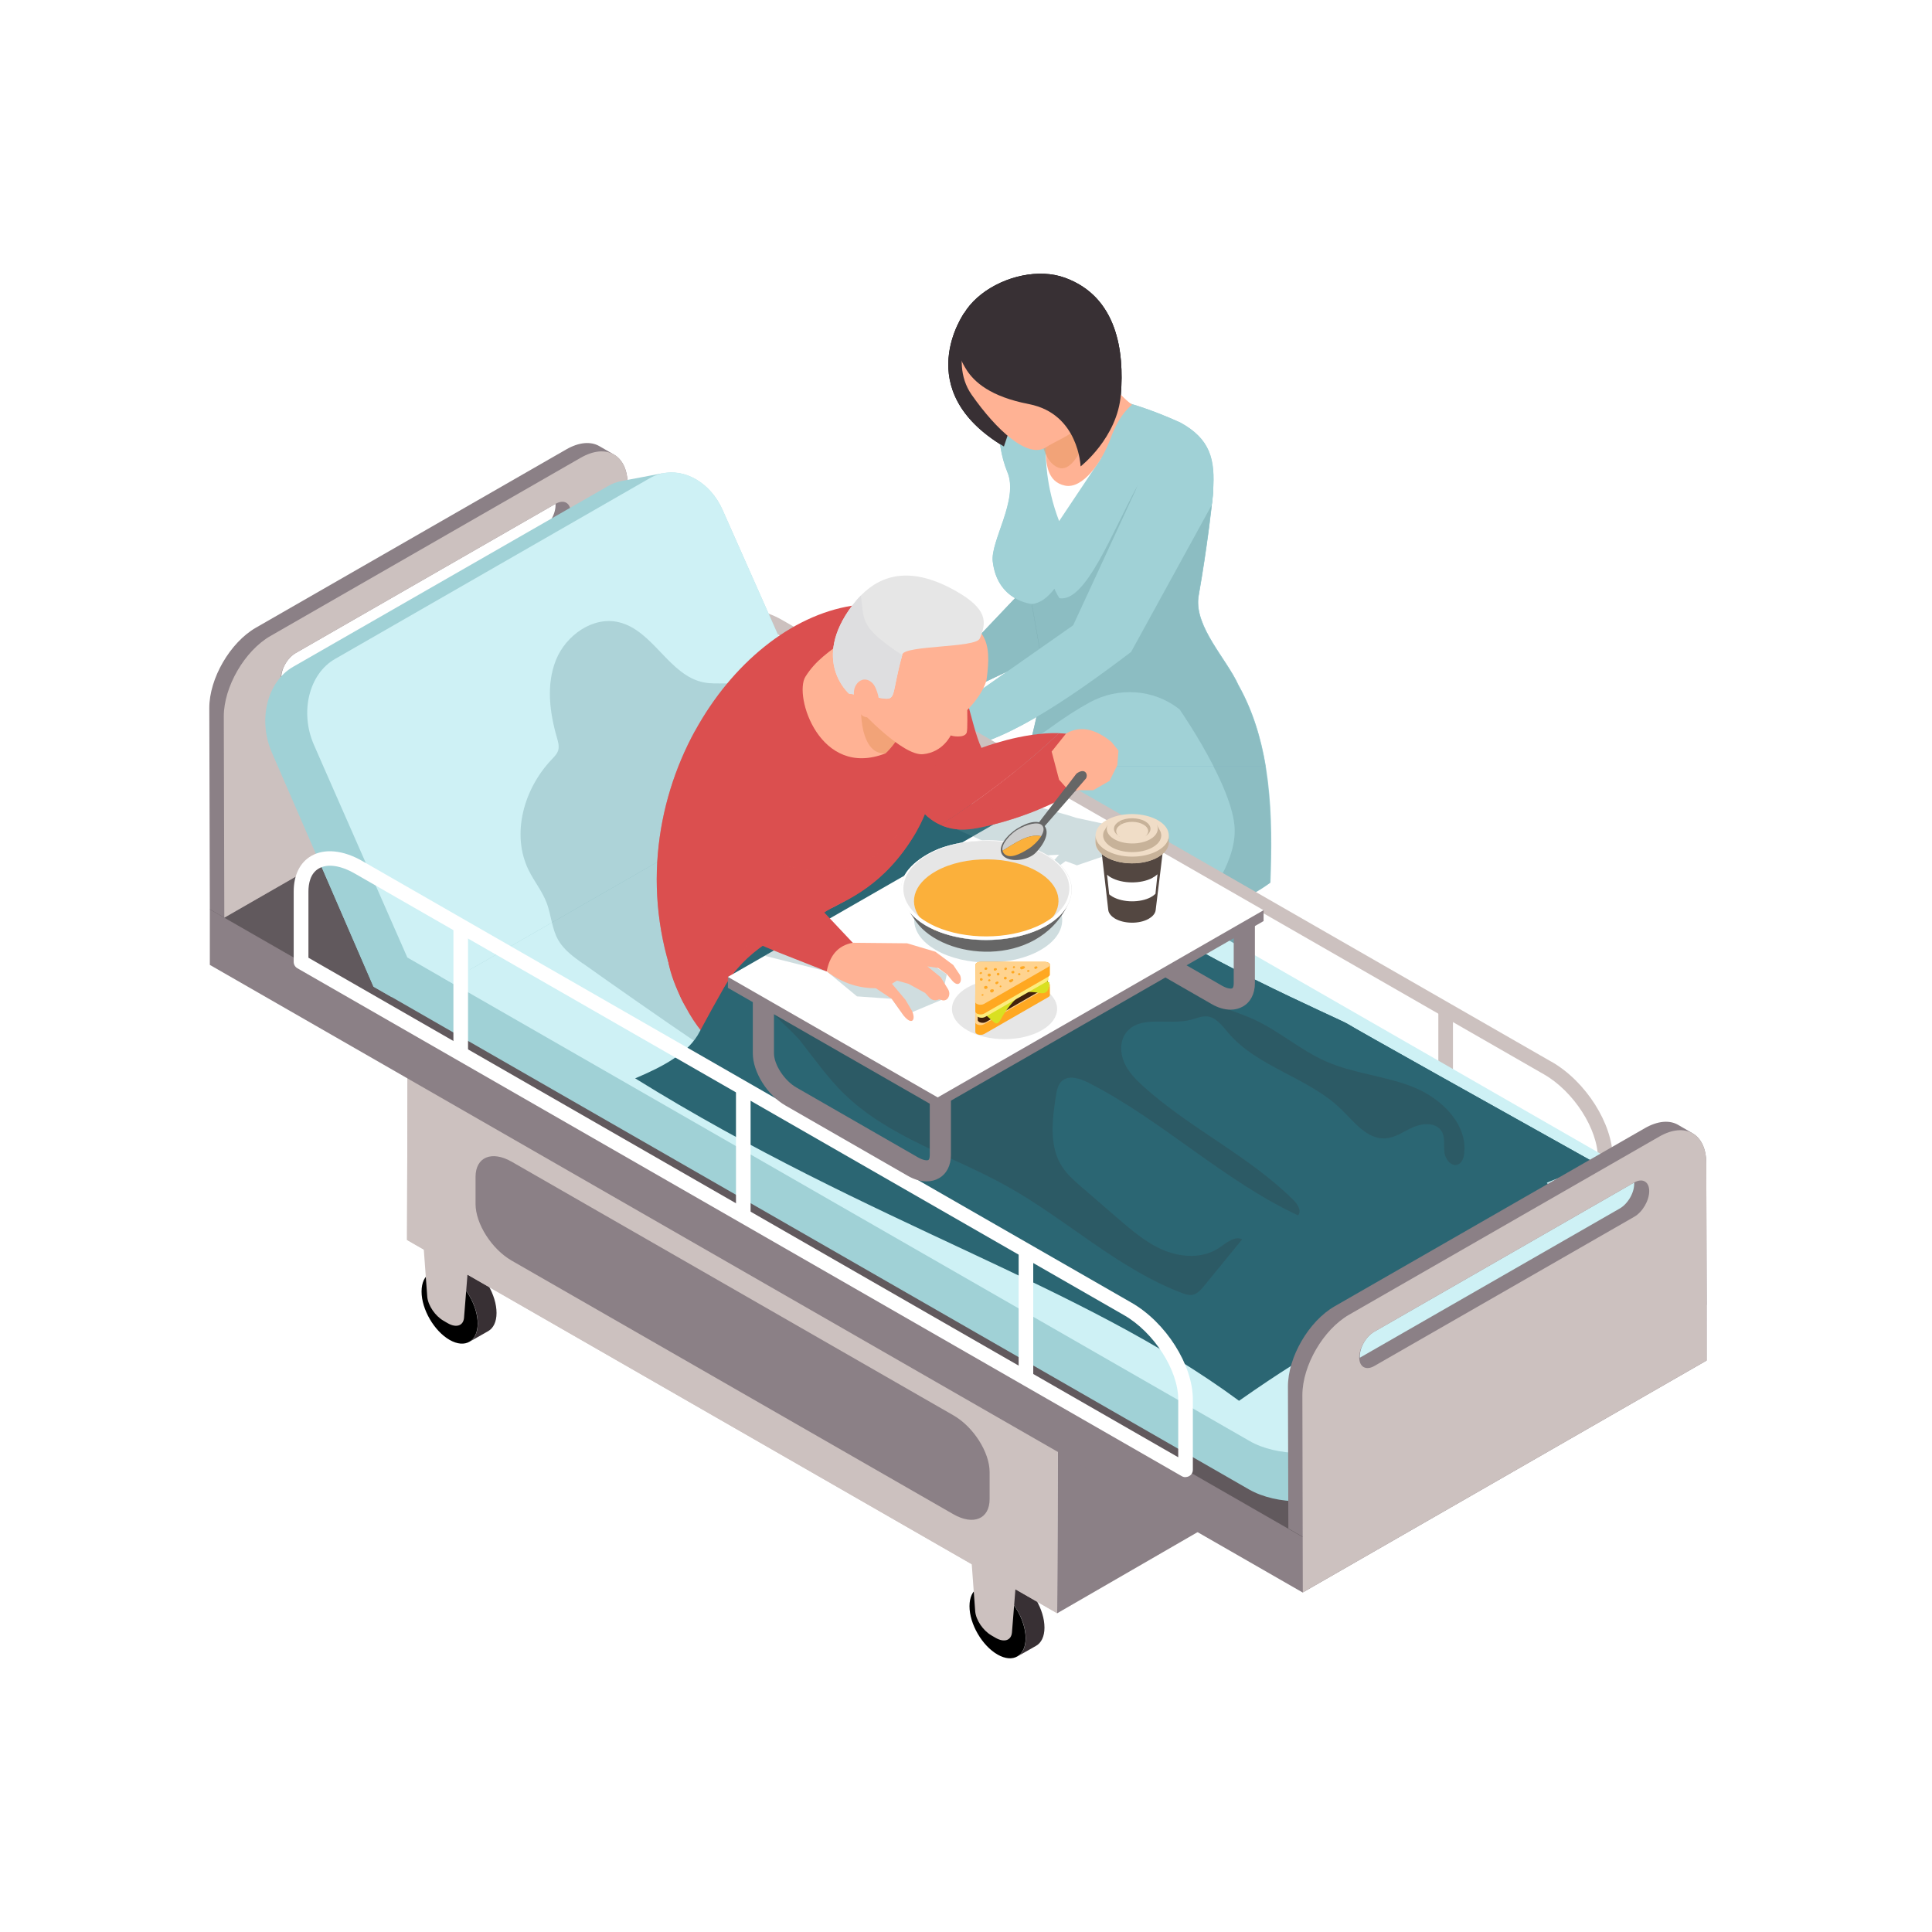 <svg width="120" height="120" viewBox="0 0 120 120" fill="none" xmlns="http://www.w3.org/2000/svg">
<path d="M61.046 76.897C62.44 76.504 63.598 75.811 64.026 74.829C64.907 75.071 65.854 74.98 66.65 74.587C66.65 74.626 66.657 74.672 66.663 74.712C67.38 75.601 67.749 76.478 67.045 77.322H64.94L62.855 78.611L60.592 78.572C60.322 77.852 60.151 77.172 61.039 76.89L61.046 76.897Z" fill="#FFB294"/>
<path d="M66.874 74.993C67.94 75.732 67.992 77.014 67.663 78.016C66.973 78.997 65.48 78.343 64.46 78.624C62.118 79.259 62.112 79.802 60.987 79.775C59.171 79.736 57.968 78.964 58.066 78.369C58.145 77.885 58.934 77.394 60.211 76.916L62.276 76.419C61.96 76.602 61.52 76.759 61.039 76.903C60.388 77.322 60.618 77.773 61.224 78.31C61.901 78.604 62.743 78.31 63.828 77.754L66.157 76.648C66.782 76.262 67.072 75.732 66.868 74.993H66.874Z" fill="#383034"/>
<path d="M77.696 76.517C77.696 76.563 77.696 76.609 77.709 76.661C78.064 77.283 78.038 78.172 77.959 79.154C77.959 79.154 76.321 81.666 76.288 81.791C76.255 81.915 74.012 82.458 74.012 82.458L73.309 80.724C74.262 79.828 74.46 78.801 74.822 77.355C75.848 77.479 76.834 77.355 77.703 76.524L77.696 76.517Z" fill="#FFB294"/>
<path d="M77.701 76.654C78.491 77.289 78.451 78.578 78.287 79.54C77.919 80.312 77.392 80.79 76.781 81.928L76.208 82.674C75.064 83.623 73.018 83.747 72.294 83.243C71.827 82.425 72.386 81.621 73.794 80.194C73.261 81.287 73.873 81.817 75.261 81.673C75.919 81.549 76.366 80.672 77.083 79.475C77.741 78.225 78.182 77.485 77.701 76.648V76.654Z" fill="#383034"/>
<path d="M71.808 50.208C71.479 51.36 71.071 52.538 70.598 53.722C70.335 54.389 70.052 55.05 69.762 55.711C68.644 58.223 67.341 60.644 66.138 62.705C67.414 64.544 67.802 66.867 67.887 69.045C67.986 71.519 67.69 73.815 67.848 75.052C67.683 75.13 67.473 75.222 67.236 75.3C67.197 75.313 67.151 75.326 67.111 75.34C67.059 75.359 66.999 75.372 66.947 75.392C66.059 75.654 64.842 75.804 63.671 75.412C63.526 75.366 63.382 75.307 63.243 75.241C64.059 73.383 61.888 65.8 61.355 61.292C61.803 59.185 62.283 57.15 62.809 55.194C63.013 54.422 63.224 53.656 63.441 52.91C64.237 50.175 65.118 47.611 66.092 45.242L67.48 46.44L71.821 50.208H71.808Z" fill="#80B8C7"/>
<path d="M79.253 71.564C79.148 73.265 78.898 74.875 79.049 76.654C78.892 77.028 78.615 77.328 78.273 77.564C78.181 77.629 78.089 77.688 77.99 77.741C77.944 77.767 77.898 77.786 77.852 77.806C76.885 78.264 75.609 78.29 74.708 77.78C74.57 77.701 74.438 77.61 74.32 77.505C75.306 73.54 73.866 68.044 72.642 64.674C72.031 62.751 71.656 60.5 71.366 58.158C71.261 57.301 71.169 56.43 71.077 55.56C71.024 55.043 70.972 54.526 70.919 54.01C70.814 53.911 70.709 53.813 70.597 53.709C68.834 52.02 67.156 49.953 67.387 47.139C67.156 46.956 67.209 46.708 67.466 46.433C68.893 44.882 76.813 42.468 78.03 46.125C79.247 48.945 78.674 51.078 77.754 53.558C77.74 53.892 77.727 54.219 77.721 54.533C77.629 58.04 77.74 60.598 77.602 63.582C79.28 66.834 79.391 69.274 79.247 71.558L79.253 71.564Z" fill="#80B8C7"/>
<g style="mix-blend-mode:multiply" opacity="0.5">
<path d="M66.138 62.705C67.415 64.544 67.803 66.866 67.888 69.045C67.684 68.384 67.461 67.73 67.204 67.089C66.559 65.453 66.204 64.439 65.178 63.006C65.277 61.547 65.915 60.657 65.731 59.198C65.553 57.765 64.849 56.705 62.797 55.187C63.001 54.415 63.211 53.65 63.428 52.904C63.58 52.917 63.731 52.95 63.876 52.989C65.994 53.493 68.007 54.415 69.756 55.704C68.638 58.217 67.336 60.638 66.132 62.699L66.138 62.705Z" fill="#5D8D94"/>
</g>
<g style="mix-blend-mode:multiply" opacity="0.5">
<path d="M79.255 71.564C78.735 68.679 77.939 65.375 76.748 64.315C76.341 63.948 76.222 63.903 76.183 63.248C76.005 60.265 76.472 59.447 72.696 58.42C72.394 58.335 72.085 58.263 71.782 58.21C71.697 58.197 71.539 58.191 71.368 58.178C71.262 57.32 71.17 56.45 71.078 55.58C71.203 54.913 71.341 54.37 71.394 54.37C73.505 54.258 75.624 54.324 77.728 54.546C77.636 58.053 77.748 60.611 77.61 63.595C79.287 66.847 79.399 69.287 79.255 71.571V71.564Z" fill="#5D8D94"/>
</g>
<path d="M60.139 40.217L64.842 35.264L67.638 39.301L60.349 42.756L60.139 40.217Z" fill="#A0D1D6"/>
<g style="mix-blend-mode:multiply" opacity="0.3">
<path d="M60.139 40.217L64.842 35.264L67.638 39.301L60.349 42.756L60.139 40.217Z" fill="#5D8D94"/>
</g>
<path d="M78.906 54.827C77.499 55.855 75.88 56.483 74.183 56.764C70.112 57.431 65.566 56.097 62.284 53.342C62.77 50.784 63.461 48.441 64.093 45.798C64.323 44.843 64.547 43.848 64.751 42.788C64.79 42.599 64.829 42.402 64.862 42.2C64.876 42.134 64.889 42.069 64.895 42.003L64.593 40.296L64.106 37.521C64.106 37.521 61.955 37.345 61.665 34.878C61.514 33.615 63.29 31.044 62.58 29.336C61.797 27.439 61.81 24.638 63.224 24.737C66.448 23.912 69.842 24.671 73.322 26.248C75.177 27.269 75.492 28.531 75.348 30.514C75.335 30.71 75.315 30.92 75.295 31.129C75.282 31.26 75.262 31.41 75.249 31.574C75.223 31.816 75.19 32.065 75.157 32.32C75.157 32.32 75.137 32.477 75.104 32.765C75.085 32.883 75.071 33.033 75.045 33.197C74.933 34.041 74.736 35.415 74.46 36.985C74.453 37.031 74.447 37.07 74.44 37.116C74.223 38.967 76.183 40.911 76.926 42.546C79.012 46.256 79.064 50.758 78.913 54.827H78.906Z" fill="#A0D1D6"/>
<path d="M64.961 28.217C64.961 28.217 64.922 30.141 65.784 32.366L68.375 28.486L68.671 26.732L64.961 28.217Z" fill="white"/>
<path d="M59.257 40.204L58.27 40.381L57.895 40.583L57.422 40.996L56.619 41.944L56.941 42.867L57.902 43.94L58.573 44.215L59.152 43.698L60.02 43.135L60.73 42.311L60.941 41.329C61.086 40.976 59.908 39.805 59.25 40.204H59.257Z" fill="#29708D"/>
<path d="M59.197 40.459L58.27 40.381L57.974 40.688L57.605 41.14L57.197 41.827L57.434 42.357L58.447 43.325L58.73 43.724L59.157 43.691L60.026 43.129L60.736 42.304L60.947 41.323C61.091 40.97 59.861 40.054 59.204 40.453L59.197 40.459Z" fill="#1C495C"/>
<path d="M60.849 40.976C60.77 41.447 59.415 41.591 58.987 41.094L58.678 40.708L58.047 40.498C58.047 40.498 57.626 40.256 57.547 40.126C57.468 39.988 57.422 39.864 57.428 39.746C57.441 39.543 57.698 39.576 57.698 39.576L58.198 39.661H58.724L60.139 40.224L60.849 40.976Z" fill="#29708D"/>
<path d="M57.197 41.82L57.27 42.442C57.27 42.442 57.96 42.049 58.099 42.069C58.237 42.088 58.519 42.474 58.519 42.474C58.519 42.474 58.756 42.428 58.881 42.494C59.006 42.559 59.105 42.71 59.144 42.841C59.184 42.978 59.111 43.201 59.111 43.201C59.111 43.201 59.44 43.554 59.407 43.763C59.375 43.973 58.967 44.084 58.967 44.084L58.585 44.202L57.697 43.41L57.204 41.813L57.197 41.82Z" fill="#29708D"/>
<path d="M57.744 42.193L57.119 41.584L56.383 41.768L55.435 41.742C54.955 41.702 54.199 42.769 55.238 42.442L56.435 42.501L56.876 42.54L57.718 42.553L57.744 42.2V42.193Z" fill="#29708D"/>
<path d="M57.672 40.348C57.632 40.158 57.751 40.04 57.941 40.093C58.132 40.145 58.316 40.341 58.356 40.538C58.395 40.727 58.277 40.845 58.086 40.793C57.895 40.74 57.711 40.544 57.672 40.348Z" fill="#808080"/>
<path d="M57.849 40.269L55.908 42.082L56.237 42.429L58.178 40.616C58.178 40.616 58.211 40.551 58.204 40.498C58.178 40.394 58.079 40.282 57.974 40.256C57.921 40.243 57.882 40.25 57.855 40.269H57.849Z" fill="#CCCCCC"/>
<path d="M55.475 41.866C55.33 41.48 55.515 41.31 55.889 41.48C56.264 41.65 56.685 42.095 56.837 42.481C56.981 42.867 56.797 43.037 56.422 42.867C56.047 42.697 55.626 42.252 55.475 41.866Z" fill="#808080"/>
<path d="M55.79 41.781L52.869 44.509L53.606 45.294L56.526 42.566C56.586 42.514 56.605 42.422 56.579 42.304C56.526 42.069 56.29 41.82 56.059 41.748C55.941 41.715 55.849 41.728 55.79 41.781Z" fill="#CCCCCC"/>
<path d="M53.461 45.275L54.606 44.208C54.652 44.162 54.672 44.09 54.645 43.999C54.599 43.809 54.415 43.613 54.231 43.554C54.139 43.528 54.06 43.541 54.014 43.58L52.869 44.647L53.461 45.268V45.275Z" fill="#C1272D"/>
<path d="M52.81 44.778C52.757 44.542 52.895 44.405 53.132 44.477C53.362 44.549 53.599 44.797 53.652 45.033C53.705 45.268 53.566 45.406 53.33 45.334C53.099 45.262 52.863 45.013 52.81 44.778Z" fill="#CCC1BF"/>
<path d="M52.772 44.987C52.772 44.987 52.759 45.02 52.766 45.039C52.779 45.078 52.812 45.118 52.851 45.131C52.871 45.137 52.891 45.131 52.904 45.131L53.167 44.967C53.167 44.967 53.193 44.921 53.18 44.889C53.167 44.817 53.094 44.745 53.029 44.725C52.996 44.712 52.969 44.725 52.95 44.738L52.766 44.987H52.772Z" fill="#0071BC"/>
<path d="M52.814 45.021L50.834 46.87L50.892 46.932L52.873 45.083L52.814 45.021Z" fill="#333333"/>
<path d="M59.895 19.43C59.895 19.43 56.461 24.22 62.355 27.733L63.743 23.585L59.895 19.437V19.43Z" fill="black"/>
<path d="M63.921 24.2C63.921 24.2 64.953 26.804 64.953 27.792C64.953 28.78 65.032 29.925 66.144 30.161C67.256 30.396 68.446 28.702 68.999 27.184C69.551 25.666 70.314 25.142 70.314 25.142C70.314 25.142 69.696 24.73 69.052 23.847C68.788 23.278 68.558 22.46 68.44 21.289C68.236 19.215 63.914 24.207 63.914 24.207L63.921 24.2Z" fill="#FFB294"/>
<g style="mix-blend-mode:multiply" opacity="0.5">
<path d="M64.553 25.993C64.553 25.993 64.513 28.623 65.763 29.055C67.013 29.487 68.046 25.594 68.046 25.594L67.276 22.25L64.553 25.986V25.993Z" fill="#FFB294"/>
</g>
<path d="M60.664 19.228C60.664 19.228 58.802 22.303 60.348 24.514C61.894 26.726 63.841 28.499 64.953 27.792C66.064 27.079 67.604 26.765 67.88 24.789C68.156 22.813 68.801 23.566 68.801 21.518C68.801 21.203 68.722 18.442 66.143 17.611C63.565 16.78 62.256 17.454 60.67 19.228H60.664Z" fill="#FFB294"/>
<path d="M60.034 22.977C60.521 23.723 61.494 24.632 63.921 25.103C67.007 25.705 67.118 28.97 67.118 28.97C67.118 28.97 69.401 27.197 69.618 24.508C69.835 21.825 69.394 18.436 66.145 17.252C62.895 16.067 57.606 19.247 60.034 22.97V22.977Z" fill="black"/>
<g style="mix-blend-mode:multiply" opacity="0.3">
<path d="M76.913 42.553C76.169 40.917 74.209 38.974 74.426 37.122C74.426 37.077 74.439 37.037 74.446 36.992C74.722 35.421 74.919 34.041 75.031 33.203C75.058 33.04 75.071 32.889 75.09 32.771C75.13 32.483 75.143 32.327 75.143 32.327C75.176 32.071 75.209 31.816 75.235 31.581C75.255 31.424 75.268 31.273 75.281 31.136C75.308 30.926 75.321 30.717 75.334 30.521C74.985 29.644 74.623 28.904 74.466 29.147C71.604 33.687 72.275 38.359 68.486 38.68C68.355 38.693 68.223 38.693 68.098 38.68C69.104 35.925 69.808 32.955 70.65 30.18C69.032 33.17 67.434 37.423 65.809 37.155C65.598 36.821 65.5 36.566 65.5 36.566C65.066 37.136 64.599 37.469 64.085 37.522L64.572 40.296C65.348 40.453 65.822 40.034 66.289 40.492C66.585 40.721 66.874 40.917 67.164 41.094C66.355 41.506 65.559 41.859 64.842 42.206C64.809 42.403 64.769 42.599 64.73 42.795C64.526 43.855 64.309 44.843 64.072 45.805C64.408 45.7 64.724 45.576 65.019 45.36C66.112 44.562 66.868 44.078 67.677 43.633C69.447 42.664 71.644 42.802 73.229 44.045L73.262 44.071C73.262 44.071 76.617 48.88 76.689 51.51C76.748 53.755 74.748 56.13 74.163 56.771C75.867 56.496 77.485 55.861 78.886 54.834C79.037 50.764 78.985 46.269 76.893 42.56L76.913 42.553Z" fill="#5D8D94"/>
</g>
<path d="M58.697 44.418L56.79 44.215L55.172 44.058L54.112 44.313L53.645 44.509C53.205 44.686 53.474 45.039 53.797 44.98L54.152 44.882L54.869 44.797L55.698 44.876L54.033 45.249L52.159 45.837C51.692 46.034 51.81 46.459 52.258 46.354L53.862 46.106L52.008 46.812C51.573 46.937 51.652 47.408 52.225 47.297L54.139 46.832L52.448 47.558C52.08 47.755 52.251 48.213 52.83 48.003L54.165 47.578L55.264 47.414L54.652 47.748L53.803 48.062C53.257 48.278 53.441 48.69 53.948 48.533L54.816 48.232L55.632 48.088L56.777 47.872C57.855 47.761 58.671 47.028 59.112 46.505C59.145 46.525 59.349 45.092 58.704 44.418H58.697Z" fill="#29708D"/>
<path d="M58.697 44.418L66.657 38.837L71.32 28.747C72.169 26.562 75.965 27.707 75.254 31.384L70.255 40.492C66.216 43.56 61.98 46.413 59.105 46.511C59.197 45.543 59.105 44.804 58.697 44.424V44.418Z" fill="#A0D1D6"/>
<path d="M68.814 47.611L67.472 46.446L66.084 45.248C65.769 46.014 65.466 46.812 65.17 47.617H68.814V47.611Z" fill="#80B8C7"/>
<path d="M67.388 47.153C67.375 47.31 67.368 47.46 67.368 47.611H78.531C78.419 47.139 78.261 46.649 78.038 46.132C76.821 42.474 68.901 44.889 67.473 46.439C67.217 46.714 67.164 46.969 67.394 47.146L67.388 47.153Z" fill="#80B8C7"/>
<path d="M60.139 40.217L64.842 35.264L67.638 39.301L60.349 42.756L60.139 40.217Z" fill="#A0D1D6"/>
<g style="mix-blend-mode:multiply" opacity="0.3">
<path d="M60.139 40.217L64.842 35.264L67.638 39.301L60.349 42.756L60.139 40.217Z" fill="#5D8D94"/>
</g>
<path d="M61.658 34.871C61.941 37.338 64.098 37.515 64.098 37.515L64.585 40.289L64.888 41.997C64.874 42.062 64.861 42.128 64.855 42.193C64.822 42.389 64.782 42.586 64.743 42.782C64.539 43.842 64.322 44.83 64.085 45.792C63.94 46.413 63.789 47.015 63.638 47.604H78.616C78.32 45.837 77.807 44.123 76.919 42.546C76.175 40.911 74.215 38.967 74.432 37.116C74.432 37.07 74.445 37.031 74.452 36.985C74.728 35.415 74.925 34.034 75.037 33.197C75.064 33.033 75.077 32.883 75.097 32.765C75.136 32.477 75.149 32.32 75.149 32.32C75.182 32.065 75.215 31.809 75.241 31.574C75.261 31.417 75.274 31.266 75.287 31.129C75.314 30.92 75.327 30.71 75.34 30.514C75.485 28.531 75.169 27.269 73.314 26.248C69.834 24.671 66.447 23.912 63.217 24.737C61.802 24.632 61.789 27.432 62.572 29.336C63.276 31.037 61.506 33.609 61.658 34.878V34.871Z" fill="#A0D1D6"/>
<path d="M64.961 28.217C64.961 28.217 64.922 30.141 65.784 32.366L68.375 28.486L68.671 26.732L64.961 28.217Z" fill="white"/>
<path d="M59.257 40.204L58.27 40.381L57.895 40.583L57.422 40.996L56.619 41.944L56.941 42.867L57.902 43.94L58.573 44.215L59.152 43.698L60.02 43.135L60.73 42.311L60.941 41.329C61.086 40.976 59.908 39.805 59.25 40.204H59.257Z" fill="#29708D"/>
<path d="M59.197 40.459L58.27 40.381L57.974 40.688L57.605 41.14L57.197 41.827L57.434 42.357L58.447 43.325L58.73 43.724L59.157 43.691L60.026 43.129L60.736 42.304L60.947 41.323C61.091 40.97 59.861 40.054 59.204 40.453L59.197 40.459Z" fill="#1C495C"/>
<path d="M60.849 40.976C60.77 41.447 59.415 41.591 58.987 41.094L58.678 40.708L58.047 40.498C58.047 40.498 57.626 40.256 57.547 40.126C57.468 39.988 57.422 39.864 57.428 39.746C57.441 39.543 57.698 39.576 57.698 39.576L58.198 39.661H58.724L60.139 40.224L60.849 40.976Z" fill="#29708D"/>
<path d="M57.197 41.82L57.27 42.442C57.27 42.442 57.96 42.049 58.099 42.069C58.237 42.088 58.519 42.474 58.519 42.474C58.519 42.474 58.756 42.428 58.881 42.494C59.006 42.559 59.105 42.71 59.144 42.841C59.184 42.978 59.111 43.201 59.111 43.201C59.111 43.201 59.44 43.554 59.407 43.763C59.375 43.973 58.967 44.084 58.967 44.084L58.585 44.202L57.697 43.41L57.204 41.813L57.197 41.82Z" fill="#29708D"/>
<path d="M57.744 42.193L57.119 41.584L56.383 41.768L55.435 41.742C54.955 41.702 54.199 42.769 55.238 42.442L56.435 42.501L56.876 42.54L57.718 42.553L57.744 42.2V42.193Z" fill="#29708D"/>
<path d="M57.672 40.348C57.632 40.158 57.751 40.04 57.941 40.093C58.132 40.145 58.316 40.341 58.356 40.538C58.395 40.727 58.277 40.845 58.086 40.793C57.895 40.74 57.711 40.544 57.672 40.348Z" fill="#808080"/>
<path d="M57.849 40.269L55.908 42.082L56.237 42.429L58.178 40.616C58.178 40.616 58.211 40.551 58.204 40.498C58.178 40.394 58.079 40.282 57.974 40.256C57.921 40.243 57.882 40.25 57.855 40.269H57.849Z" fill="#CCCCCC"/>
<path d="M55.475 41.866C55.33 41.48 55.515 41.31 55.889 41.48C56.264 41.65 56.685 42.095 56.837 42.481C56.981 42.867 56.797 43.037 56.422 42.867C56.047 42.697 55.626 42.252 55.475 41.866Z" fill="#808080"/>
<path d="M55.79 41.781L52.869 44.509L53.606 45.294L56.526 42.566C56.586 42.514 56.605 42.422 56.579 42.304C56.526 42.069 56.29 41.82 56.059 41.748C55.941 41.715 55.849 41.728 55.79 41.781Z" fill="#CCCCCC"/>
<path d="M53.461 45.275L54.606 44.208C54.652 44.162 54.672 44.09 54.645 43.999C54.599 43.809 54.415 43.613 54.231 43.554C54.139 43.528 54.06 43.541 54.014 43.58L52.869 44.647L53.461 45.268V45.275Z" fill="#C1272D"/>
<path d="M52.81 44.778C52.757 44.542 52.895 44.405 53.132 44.477C53.362 44.549 53.599 44.797 53.652 45.033C53.705 45.268 53.566 45.406 53.33 45.334C53.099 45.262 52.863 45.013 52.81 44.778Z" fill="#CCC1BF"/>
<path d="M52.772 44.987C52.772 44.987 52.759 45.02 52.766 45.039C52.779 45.078 52.812 45.118 52.851 45.131C52.871 45.137 52.891 45.131 52.904 45.131L53.167 44.967C53.167 44.967 53.193 44.921 53.18 44.889C53.167 44.817 53.094 44.745 53.029 44.725C52.996 44.712 52.969 44.725 52.95 44.738L52.766 44.987H52.772Z" fill="#0071BC"/>
<path d="M52.814 45.021L50.834 46.87L50.892 46.932L52.873 45.083L52.814 45.021Z" fill="#333333"/>
<path d="M59.895 19.43C59.895 19.43 56.461 24.22 62.355 27.733L63.743 23.585L59.895 19.437V19.43Z" fill="#383034"/>
<path d="M63.921 24.2C63.921 24.2 64.953 26.804 64.953 27.792C64.953 28.78 65.032 29.925 66.144 30.161C67.256 30.396 68.446 28.702 68.999 27.184C69.551 25.666 70.314 25.142 70.314 25.142C70.314 25.142 69.696 24.73 69.052 23.847C68.788 23.278 68.558 22.46 68.44 21.289C68.236 19.215 63.914 24.207 63.914 24.207L63.921 24.2Z" fill="#FFB294"/>
<g style="mix-blend-mode:multiply" opacity="0.5">
<path d="M64.553 25.993C64.553 25.993 64.513 28.623 65.763 29.055C67.013 29.487 68.046 25.594 68.046 25.594L67.276 22.25L64.553 25.986V25.993Z" fill="#E5935C"/>
</g>
<path d="M60.664 19.228C60.664 19.228 58.802 22.303 60.348 24.514C61.894 26.726 63.841 28.499 64.953 27.792C66.064 27.079 67.604 26.765 67.88 24.789C68.156 22.813 68.801 23.566 68.801 21.518C68.801 21.203 68.722 18.442 66.143 17.611C63.565 16.78 62.256 17.454 60.67 19.228H60.664Z" fill="#FFB294"/>
<path d="M60.034 22.977C60.521 23.723 61.494 24.632 63.921 25.103C67.007 25.705 67.118 28.97 67.118 28.97C67.118 28.97 69.401 27.197 69.618 24.508C69.835 21.825 69.394 18.436 66.145 17.252C62.895 16.067 57.606 19.247 60.034 22.97V22.977Z" fill="#383034"/>
<g style="mix-blend-mode:multiply" opacity="0.3">
<path d="M64.736 42.789C64.532 43.849 64.315 44.837 64.078 45.798C64.414 45.694 64.729 45.569 65.025 45.353C66.117 44.555 66.874 44.071 67.683 43.626C69.452 42.658 71.649 42.795 73.235 44.038L73.268 44.064C73.268 44.064 74.419 45.72 75.386 47.611H78.602C78.306 45.844 77.793 44.13 76.905 42.553C76.162 40.917 74.202 38.974 74.419 37.122C74.419 37.077 74.432 37.037 74.439 36.992C74.715 35.421 74.912 34.041 75.024 33.203C75.05 33.04 75.063 32.889 75.083 32.771C75.123 32.483 75.136 32.327 75.136 32.327C75.169 32.071 75.201 31.816 75.228 31.581C75.248 31.424 75.261 31.273 75.274 31.136C75.3 30.926 75.313 30.717 75.326 30.521C74.978 29.644 74.616 28.904 74.458 29.147C71.597 33.687 72.268 38.359 68.479 38.68C68.347 38.693 68.216 38.693 68.091 38.68C69.097 35.925 69.801 32.955 70.643 30.18C69.025 33.17 67.426 37.423 65.802 37.155C65.591 36.821 65.492 36.566 65.492 36.566C65.058 37.136 64.591 37.469 64.078 37.522L64.565 40.296C65.341 40.453 65.815 40.034 66.282 40.492C66.578 40.721 66.867 40.917 67.157 41.094C66.347 41.506 65.552 41.859 64.835 42.206C64.802 42.403 64.762 42.599 64.723 42.795L64.736 42.789Z" fill="#5D8D94"/>
</g>
<path d="M58.697 44.418L56.79 44.215L55.172 44.058L54.112 44.313L53.645 44.509C53.205 44.686 53.474 45.039 53.797 44.98L54.152 44.882L54.869 44.797L55.698 44.876L54.033 45.249L52.159 45.837C51.692 46.034 51.81 46.459 52.258 46.354L53.862 46.106L52.008 46.812C51.573 46.937 51.652 47.408 52.225 47.297L54.139 46.832L52.448 47.558C52.08 47.755 52.251 48.213 52.83 48.003L54.165 47.578L55.264 47.414L54.652 47.748L53.803 48.062C53.257 48.278 53.441 48.69 53.948 48.533L54.816 48.232L55.632 48.088L56.777 47.872C57.855 47.761 58.671 47.028 59.112 46.505C59.145 46.525 59.349 45.092 58.704 44.418H58.697Z" fill="#29708D"/>
<path d="M58.697 44.418L66.657 38.837L71.32 28.747C72.169 26.562 75.965 27.707 75.254 31.384L70.255 40.492C66.216 43.56 61.98 46.413 59.105 46.511C59.197 45.543 59.105 44.804 58.697 44.424V44.418Z" fill="#A0D1D6"/>
<path d="M26.703 79.088L27.867 78.428C28.183 78.251 28.617 78.271 29.098 78.545C30.064 79.095 30.841 80.443 30.841 81.549C30.841 82.105 30.643 82.497 30.321 82.68L29.157 83.341C29.479 83.158 29.676 82.766 29.676 82.209C29.676 81.097 28.894 79.756 27.933 79.206C27.453 78.931 27.019 78.905 26.703 79.088Z" fill="#383034"/>
<path d="M26.184 80.221C26.184 79.108 26.966 78.657 27.927 79.206C28.894 79.756 29.67 81.104 29.67 82.21C29.67 83.315 28.887 83.773 27.927 83.224C26.966 82.674 26.184 81.326 26.184 80.221Z" fill="black"/>
<path d="M27.815 82.19L27.545 82.033C27.025 81.732 26.591 81.091 26.538 80.548L26.15 75.254L29.209 77.014L28.821 81.856C28.775 82.347 28.341 82.491 27.815 82.19Z" fill="#CCC1BF"/>
<path d="M60.736 98.632L61.901 97.971C62.216 97.795 62.651 97.814 63.131 98.089C64.098 98.639 64.874 99.987 64.874 101.092C64.874 101.648 64.677 102.041 64.354 102.224L63.19 102.885C63.512 102.702 63.71 102.309 63.71 101.753C63.71 100.641 62.927 99.299 61.966 98.75C61.486 98.475 61.052 98.449 60.736 98.632Z" fill="#383034"/>
<path d="M60.217 99.764C60.217 98.652 61 98.2 61.96 98.75C62.927 99.3 63.703 100.647 63.703 101.753C63.703 102.859 62.92 103.317 61.96 102.767C61 102.218 60.217 100.87 60.217 99.764Z" fill="black"/>
<path d="M61.848 101.734L61.578 101.577C61.059 101.276 60.624 100.634 60.572 100.091L60.184 94.798L63.242 96.558L62.854 101.4C62.808 101.891 62.374 102.035 61.848 101.734Z" fill="#CCC1BF"/>
<path d="M87.503 69.183L87.451 87.614L65.664 100.203L65.717 81.778L87.503 69.183Z" fill="#8B8086"/>
<path d="M65.716 81.778L65.664 100.203L25.281 77.015L25.334 58.59L65.716 81.778Z" fill="#CCC1BF"/>
<path d="M65.716 81.778L65.664 100.203L25.281 77.015L25.334 58.59L65.716 81.778Z" fill="#CCC1BF"/>
<path d="M87.503 69.183L65.716 81.778L25.334 58.59L47.12 45.995L87.503 69.183Z" fill="#C6C6C6"/>
<path d="M38.201 42.043L13.033 56.483V59.931L80.912 98.914L106 84.506V81.058L38.201 42.043Z" fill="#8B8086"/>
<path d="M39.016 41.061L13.033 56.483L80.912 95.466L106 81.058L39.016 41.061Z" fill="#61595D"/>
<path d="M59.217 94.052L31.787 78.303C30.544 77.59 29.537 76.013 29.537 74.777V73.102C29.537 71.865 30.544 71.446 31.787 72.159L59.217 87.908C60.46 88.621 61.467 90.198 61.467 91.435V93.11C61.467 94.347 60.46 94.765 59.217 94.052Z" fill="#8B8086"/>
<path d="M96.357 65.944L48.581 38.509C47.397 37.829 46.246 37.711 45.417 38.182C44.706 38.588 44.318 39.38 44.318 40.4V44.771C44.318 44.935 44.404 45.085 44.549 45.164L99.482 76.713C99.554 76.753 99.633 76.772 99.712 76.772C99.791 76.772 99.87 76.753 99.942 76.713C100.08 76.635 100.172 76.484 100.172 76.321V71.95C100.172 69.804 98.501 67.167 96.364 65.944H96.357ZM99.251 75.542L45.226 44.516V40.407C45.226 39.923 45.338 39.275 45.871 38.968C46.41 38.66 47.226 38.778 48.12 39.295L95.897 66.729C97.745 67.789 99.251 70.131 99.251 71.957V75.549V75.542Z" fill="#CCC1BF"/>
<path d="M55.138 42.54H54.23V50.476H55.138V42.54Z" fill="#CCC1BF"/>
<path d="M72.695 52.616H71.787V60.553H72.695V52.616Z" fill="#CCC1BF"/>
<path d="M90.246 62.699H89.338V70.635H90.246V62.699Z" fill="#CCC1BF"/>
<path d="M38.983 30.089C38.983 29.173 38.654 28.532 38.128 28.231L37.233 27.714C36.707 27.406 35.97 27.452 35.168 27.916L15.894 38.987C14.289 39.91 13 42.141 13 43.973L13.033 56.476L13.928 56.993L39.016 42.586L38.983 30.082V30.089ZM33.615 32.902L17.473 42.173C17.434 41.572 17.855 40.858 18.361 40.564L34.504 31.293C34.543 31.895 34.129 32.608 33.615 32.902Z" fill="#8B8086"/>
<path d="M36.068 28.433C37.673 27.511 38.976 28.25 38.982 30.089L39.015 42.592L13.933 57L13.9 44.496C13.9 42.664 15.19 40.427 16.795 39.504L36.068 28.433ZM34.516 33.419C35.029 33.125 35.443 32.411 35.443 31.823C35.443 31.234 35.029 30.998 34.509 31.293L18.367 40.564C17.854 40.858 17.439 41.572 17.439 42.16C17.439 42.749 17.86 42.985 18.373 42.69L34.516 33.419Z" fill="#CCC1BF"/>
<path d="M105.33 76.105V79.115C105.33 79.763 104.902 80.41 104.034 80.901L83.82 92.515C82.096 93.496 79.307 93.496 77.584 92.515L24.335 61.933L23.203 61.285L19.947 53.774L36.037 44.535C37.761 43.541 40.55 43.541 42.273 44.535L49.351 48.572L89.444 71.446L105.336 76.105H105.33Z" fill="#A0D1D6"/>
<path d="M104.034 74.319L50.048 43.312L42.273 38.843C40.549 37.849 37.76 37.849 36.037 38.843L20.23 47.918L19.217 48.5L22.736 57.994L25.315 59.473L28.196 61.128L77.603 89.498C79.327 90.493 82.116 90.493 83.839 89.498L104.053 77.891C105.777 76.897 105.777 75.3 104.053 74.312L104.034 74.319Z" fill="#CEF1F5"/>
<path d="M99.126 72.258C93.416 69.065 84.003 63.804 83.72 63.608C83.319 63.327 73.491 59.139 69.498 55.809C65.505 52.478 59.026 49.266 59.026 49.266L54.783 51.373L89.39 78.558C91.607 74.868 95.442 73.736 99.126 72.251V72.258Z" fill="#2B6673"/>
<path d="M49.343 48.572C49.192 48.71 49.041 48.828 48.863 48.926L29.326 60.147C28.965 60.35 28.583 60.461 28.195 60.494C28.287 60.487 28.366 60.487 28.458 60.467L25.86 60.958C25.156 61.089 24.702 61.632 24.327 61.933L23.196 61.285L19.94 53.774L16.894 46.76C16.006 44.745 16.578 42.357 18.197 41.421L37.74 30.206C38.01 30.043 38.299 29.938 38.595 29.879L41.154 29.395C41.154 29.395 41.127 29.402 41.114 29.415C42.548 29.094 44.134 29.984 44.883 31.685L50.159 43.587C50.962 45.399 50.574 47.499 49.337 48.572H49.343Z" fill="#A0D1D6"/>
<path d="M48.864 48.926L29.327 60.147C28.873 60.402 28.505 60.768 28.182 61.128L25.301 59.473L20.223 47.918L19.499 46.263C18.611 44.248 19.184 41.859 20.808 40.93L40.345 29.709C41.95 28.78 43.996 29.67 44.891 31.685L50.048 43.319L50.173 43.587C51.074 45.615 50.475 47.997 48.87 48.926H48.864Z" fill="#CEF1F5"/>
<g style="mix-blend-mode:multiply" opacity="0.3">
<path d="M36.181 59.833C35.615 59.427 35.03 59.002 34.681 58.4C34.267 57.687 34.24 56.816 33.944 56.051C33.668 55.344 33.175 54.736 32.839 54.055C31.734 51.818 32.537 48.991 34.26 47.179C34.425 47.002 34.609 46.825 34.675 46.59C34.74 46.341 34.668 46.08 34.596 45.831C34.135 44.248 33.918 42.514 34.536 40.983C35.155 39.458 36.832 38.261 38.437 38.647C40.582 39.157 41.568 41.984 43.733 42.389C44.555 42.546 45.449 42.311 46.219 42.631C47.186 43.031 47.627 44.123 47.969 45.111C48.442 46.479 48.916 47.84 49.39 49.207C49.554 49.672 49.718 50.162 49.672 50.653C49.633 51.078 49.442 51.477 49.252 51.857C47.541 55.305 47.535 59.806 45.515 63.084C44.561 64.635 44.581 65.636 43.114 64.648C41.588 63.628 37.687 60.899 36.194 59.833H36.181Z" fill="#5D8D94"/>
</g>
<path d="M55.585 61.357C55.257 62.247 54.257 62.646 53.474 63.196C52.619 63.791 51.974 64.635 51.237 65.368C50.494 66.101 49.593 66.762 48.553 66.84C47.962 66.879 47.363 66.729 46.81 66.507C46.258 66.284 45.732 65.996 45.251 65.649C44.258 64.943 43.436 64.014 42.818 62.96C42.16 61.835 41.009 59.492 41.614 58.171C41.857 57.647 42.456 57.346 42.91 57.019C43.66 56.489 44.39 55.933 45.192 55.482C46.356 54.84 47.731 54.441 49.027 54.762C50.408 55.102 51.461 56.182 52.428 57.209C52.856 57.667 53.29 58.118 53.717 58.577C54.243 59.133 54.77 59.689 55.296 60.245C55.421 60.369 55.539 60.507 55.605 60.67C55.691 60.893 55.664 61.141 55.579 61.357H55.585Z" fill="#DB4F4F"/>
<g style="mix-blend-mode:multiply" opacity="0.5">
<path d="M53.725 58.57C52.008 61.03 49.976 63.215 47.41 64.746C46.752 65.139 46.009 65.486 45.259 65.643C44.266 64.936 43.444 64.007 42.825 62.954C42.167 61.828 41.016 59.486 41.621 58.164C41.865 57.641 42.464 57.34 42.917 57.013C43.667 56.483 44.398 55.927 45.2 55.475C46.364 54.834 47.739 54.435 49.035 54.755C50.416 55.096 51.469 56.175 52.436 57.203C52.863 57.66 53.297 58.112 53.725 58.57Z" fill="#DB4F4F"/>
</g>
<path d="M99.14 72.264C93.43 69.078 83.998 63.804 83.721 63.608C83.32 63.327 73.492 59.139 69.5 55.809C65.507 52.479 59.027 49.266 59.027 49.266L56.416 52.23C53.798 57.085 47.595 56.725 44.964 61.351C44.457 62.241 43.957 63.144 43.464 64.066C42.793 65.401 41.175 66.251 39.451 66.978C54.199 76.131 67.125 79.743 76.959 87.006C87.504 79.619 80.893 86.62 96.634 74.28C96.423 73.959 96.226 73.665 96.029 73.39C97.108 73.056 98.166 72.716 99.133 72.258L99.14 72.264Z" fill="#2B6673"/>
<g style="mix-blend-mode:multiply" opacity="0.5">
<path d="M52.369 67.881C55.145 70.629 59.099 71.761 62.519 73.665C66.236 75.732 69.406 78.781 73.38 80.299C73.597 80.384 73.834 80.463 74.064 80.423C74.373 80.365 74.597 80.109 74.794 79.867C75.583 78.905 76.366 77.937 77.155 76.975C76.669 76.746 76.169 77.204 75.721 77.505C74.748 78.166 73.426 78.114 72.334 77.675C71.242 77.231 70.334 76.452 69.446 75.686C68.703 75.045 67.953 74.397 67.209 73.756C66.749 73.357 66.288 72.958 65.96 72.448C65.15 71.185 65.354 69.556 65.585 68.07C65.637 67.743 65.703 67.383 65.947 67.154C66.381 66.749 67.085 66.984 67.611 67.252C72.189 69.588 75.965 73.311 80.622 75.49C80.865 75.222 80.609 74.81 80.352 74.548C77.596 71.806 73.952 70.112 71.058 67.514C70.571 67.076 70.091 66.598 69.828 65.996C69.564 65.394 69.551 64.642 69.959 64.125C70.821 63.019 72.61 63.7 73.978 63.34C74.3 63.255 74.623 63.104 74.958 63.13C75.531 63.176 75.906 63.706 76.281 64.145C78.122 66.31 81.28 66.919 83.312 68.908C84.121 69.7 84.924 70.779 86.049 70.707C86.687 70.668 87.22 70.249 87.805 70.001C88.391 69.745 89.2 69.719 89.535 70.256C89.772 70.635 89.667 71.119 89.713 71.558C89.759 72.003 90.147 72.5 90.561 72.33C90.811 72.225 90.91 71.931 90.943 71.669C91.173 69.817 89.522 68.214 87.785 67.521C86.042 66.821 84.108 66.69 82.385 65.937C80.813 65.25 79.497 64.073 77.945 63.346C76.905 62.862 75.781 62.581 74.768 62.057C72.176 60.716 70.387 57.857 67.519 57.307C66.585 57.131 65.631 57.222 64.683 57.314C60.895 57.687 57.086 58.066 53.396 59.022C51.975 59.388 50.574 59.787 49.127 60.036C48.232 60.193 46.956 60.631 47.291 61.822C47.561 62.784 49.113 63.889 49.745 64.701C50.6 65.793 51.403 66.925 52.389 67.907L52.369 67.881Z" fill="#2E4E57"/>
</g>
<path d="M105.979 72.245C105.979 71.329 105.65 70.688 105.124 70.387L104.236 69.87C103.71 69.562 102.973 69.608 102.164 70.073L82.897 81.137C81.292 82.059 79.99 84.297 79.996 86.129L80.022 94.936L80.917 95.453L106.006 81.045L105.979 72.238V72.245ZM100.612 75.058L84.463 84.33C84.423 83.728 84.844 83.014 85.351 82.72L101.5 73.449C101.539 74.051 101.118 74.764 100.612 75.058Z" fill="#8B8086"/>
<path d="M103.06 70.596C104.666 69.673 105.975 70.413 105.981 72.245L106.007 84.5L80.919 98.907L80.893 86.652C80.893 84.82 82.188 82.583 83.793 81.66L103.06 70.596ZM101.508 75.575C102.021 75.281 102.436 74.567 102.436 73.979C102.436 73.39 102.015 73.154 101.501 73.449L85.353 82.72C84.839 83.014 84.425 83.728 84.425 84.316C84.425 84.905 84.846 85.141 85.359 84.846L101.508 75.575Z" fill="#CCC1BF"/>
<path d="M73.636 91.749C73.557 91.749 73.478 91.73 73.405 91.69L18.472 60.14C18.334 60.062 18.242 59.911 18.242 59.748V55.377C18.242 54.35 18.63 53.565 19.341 53.159C20.163 52.688 21.321 52.799 22.505 53.48L70.281 80.914C72.419 82.138 74.09 84.781 74.09 86.92V91.291C74.09 91.455 74.004 91.605 73.859 91.684C73.787 91.723 73.708 91.743 73.629 91.743L73.636 91.749ZM19.157 59.486L73.182 90.513V86.92C73.182 85.102 71.675 82.759 69.827 81.693L22.051 54.265C21.156 53.748 20.334 53.63 19.801 53.944C19.268 54.252 19.157 54.893 19.157 55.384V59.493V59.486Z" fill="white"/>
<path d="M29.07 57.51H28.162V65.44H29.07V57.51Z" fill="white"/>
<path d="M46.621 67.586H45.713V75.523H46.621V67.586Z" fill="white"/>
<path d="M64.177 77.669H63.27V85.599H64.177V77.669Z" fill="white"/>
<path d="M57.552 73.377C57.177 73.377 56.77 73.259 56.368 73.023L48.797 68.672C47.652 68.018 46.758 66.585 46.758 65.421V61.05H48.073V65.421C48.073 66.127 48.718 67.115 49.455 67.54L57.026 71.891C57.362 72.081 57.592 72.088 57.664 72.048C57.71 72.022 57.75 71.918 57.75 71.741V67.37H59.065V71.741C59.065 72.382 58.796 72.912 58.322 73.18C58.092 73.311 57.835 73.377 57.559 73.377H57.552Z" fill="#8B8086"/>
<path d="M76.431 62.712C76.056 62.712 75.648 62.594 75.247 62.358L67.676 58.007C66.531 57.346 65.637 55.92 65.637 54.755V50.385H66.952V54.755C66.952 55.462 67.597 56.45 68.334 56.875L75.905 61.226C76.24 61.416 76.471 61.423 76.543 61.383C76.589 61.357 76.629 61.252 76.629 61.076V56.705H77.944V61.076C77.944 61.717 77.674 62.247 77.201 62.515C76.971 62.646 76.714 62.712 76.438 62.712H76.431Z" fill="#8B8086"/>
<path d="M65.782 45.543C64.085 47.133 62.276 48.605 60.342 49.953C59.717 50.391 59.072 50.823 58.415 51.235C56.823 50.529 56.343 48.723 56.343 48.723L54.317 42.017L53.725 40.041C53.725 40.041 56.783 38.758 58.671 40.512C59.888 41.637 60.289 45.072 60.96 46.453C60.96 46.453 63.493 45.465 65.782 45.537V45.543Z" fill="#DB4F4F"/>
<g style="mix-blend-mode:multiply" opacity="0.5">
<path d="M60.342 49.953C59.717 50.391 59.072 50.823 58.414 51.235C56.823 50.529 56.342 48.723 56.342 48.723L54.316 42.016C54.494 41.199 54.757 40.158 55.053 40.106C55.362 40.047 55.678 42.389 55.777 42.782C56.02 43.77 56.303 44.751 56.638 45.72C57.046 46.923 57.566 48.154 58.533 48.985C59.053 49.436 59.678 49.743 60.342 49.946V49.953Z" fill="#DB4F4F"/>
</g>
<path d="M59.664 41.015C59.664 41.015 59.466 42.645 58.618 44.974C57.815 47.198 58.453 48.945 56.94 51.621C56.717 52.014 56.447 52.433 56.118 52.878C54.105 55.58 51.901 56.136 51.198 56.679L47.81 56.718C46.389 57.248 43.843 66.232 42.153 61.626C39.824 55.835 40.693 49.92 43.166 45.399C45.462 41.212 49.132 38.215 52.934 37.62C60.742 39.255 59.657 41.015 59.657 41.015H59.664Z" fill="#DB4F4F"/>
<g style="mix-blend-mode:multiply" opacity="0.5">
<path d="M56.94 51.615C56.717 52.008 56.447 52.426 56.118 52.871C54.105 55.573 51.901 56.13 51.198 56.673L47.81 56.712C46.389 57.242 43.843 66.225 42.153 61.619C39.824 55.828 40.693 49.914 43.166 45.393C43.337 45.798 43.363 46.42 43.403 46.701C43.626 48.487 43.863 50.457 45.139 51.85C45.889 52.675 46.935 53.166 47.994 53.512C49.231 53.925 50.54 54.167 51.836 54.036C53.132 53.892 54.414 53.342 55.27 52.361C55.441 52.164 55.592 51.955 55.802 51.791C56.125 51.55 56.565 51.504 56.94 51.615Z" fill="#DB4F4F"/>
</g>
<path d="M56.454 43.626C56.467 44.071 56.382 44.483 56.257 44.862C55.855 46.021 55 46.793 55 46.793C50.922 48.389 49.284 43.214 50.027 42.029C50.665 41.015 51.448 40.505 52.731 39.569C52.731 39.569 56.401 41.82 56.447 43.626H56.454Z" fill="#FFB294"/>
<g style="mix-blend-mode:multiply" opacity="0.5">
<path d="M56.257 44.862C55.855 46.021 55 46.793 55 46.793C53.303 46.91 53.29 43.58 53.684 42.206C53.829 41.702 53.612 42.867 53.954 42.978C54.816 43.266 55.487 44.274 56.257 44.862Z" fill="#E5935C"/>
</g>
<path d="M60.985 39.38C61.492 40.119 61.419 41.14 61.281 42.193C61.281 42.193 61.163 42.985 60.078 44.104C60.071 44.195 60.111 45.281 60.045 45.497C59.926 45.883 59.058 45.713 59.058 45.674C59.058 45.635 58.604 46.721 57.328 46.845C56.052 46.963 53.414 44.097 53.414 44.097L53.94 41.643C56.447 40.132 58.972 37.312 60.992 39.373L60.985 39.38Z" fill="#FFB294"/>
<path d="M60.847 39.667C60.604 40.243 56.21 40.073 56.045 40.649C56.045 40.662 56.039 40.675 56.039 40.688C55.335 43.194 55.723 43.534 54.736 43.358L52.737 43.083C52.737 43.083 50.355 41.035 52.934 37.606C53.105 37.384 53.282 37.175 53.473 36.985C54.802 35.637 56.67 35.166 59.407 36.73C61.334 37.836 61.295 38.634 60.854 39.667H60.847Z" fill="#E6E6E6"/>
<path d="M56.039 40.695C55.335 43.201 55.723 43.541 54.736 43.364L52.737 43.089C52.737 43.089 50.355 41.041 52.934 37.613C53.105 37.391 53.282 37.181 53.473 36.992C53.684 38.601 53.401 38.928 56.039 40.695Z" fill="#DEDEE0"/>
<path d="M54.348 42.658C54.223 42.402 53.966 42.193 53.683 42.206C53.341 42.226 53.091 42.559 53.045 42.893C52.999 43.227 53.118 43.56 53.23 43.881C53.322 44.143 53.44 44.431 53.703 44.522C54.157 44.686 54.525 44.182 54.591 43.803C54.65 43.469 54.499 42.952 54.348 42.658Z" fill="#FFB294"/>
<path d="M45.211 61.357L58.242 68.836L78.483 57.209V56.535L65.458 50.705L45.211 60.677V61.357Z" fill="#8B8086"/>
<path d="M78.483 56.535L58.242 68.162L45.211 60.677L47.493 59.368L50.868 57.432L65.458 49.057L78.483 56.535Z" fill="white"/>
<g style="mix-blend-mode:multiply" opacity="0.3">
<path d="M58.808 60.52L58.46 62.11L56.138 63.084L55.388 62.038L53.23 61.887L51.355 60.336L47.494 59.368L50.869 57.431L52.467 58.576L56.605 59.021L58.808 60.52Z" fill="#5D8D94"/>
</g>
<g style="mix-blend-mode:multiply" opacity="0.3">
<path d="M59.209 51.419L63.3 53.211L65.78 53.087L65.307 53.623L65.544 53.957L66.188 53.486L66.892 53.748L68.464 53.211L69.365 52.093L68.688 51.196L66.846 50.797L66.353 50.64L62.781 49.632L59.209 51.419Z" fill="#5D8D94"/>
</g>
<path d="M50.473 59.924L51.348 60.337C52.42 61.141 53.466 61.383 54.4 61.383L55.387 62.038L56.13 63.085C56.663 63.732 56.9 63.32 56.643 62.784L56.242 62.103L55.4 61.102L55.716 60.906L56.433 61.109L57.459 61.671L57.729 61.966C57.873 62.129 58.11 62.175 58.308 62.077C58.354 62.057 58.459 62.103 58.459 62.103C58.617 62.182 58.808 62.123 58.893 61.972C58.992 61.809 58.985 61.606 58.886 61.442L58.433 60.703L57.604 60.023L58.275 60.127L58.814 60.513L59.169 60.939C59.551 61.351 59.794 60.978 59.63 60.566L59.209 59.938L58.097 59.113L56.341 58.59L52.973 58.557L51.578 58.014L50.25 57.798C49.23 57.15 49.704 59.336 50.473 59.931V59.924Z" fill="#FFB294"/>
<path d="M43.317 46.381C42.685 51.301 43.58 56.267 43.738 56.398C46.356 58.518 46.639 58.465 51.348 60.337C51.533 59.368 52.032 58.727 52.967 58.557L48.638 53.957C48.638 51.157 48.882 49.534 48.809 45.674C47.619 41.846 44.632 41.617 43.317 46.381Z" fill="#DB4F4F"/>
<g style="mix-blend-mode:multiply" opacity="0.3">
<path d="M64.629 55.272C66.425 56.306 66.425 57.975 64.629 59.008C62.833 60.042 59.926 60.042 58.13 59.008C56.334 57.975 56.334 56.306 58.13 55.272C59.926 54.239 62.833 54.239 64.629 55.272Z" fill="#5D8D94"/>
</g>
<path d="M61.833 52.21C61.971 52.21 60.353 52.066 58.688 52.59C57.794 52.865 56.36 53.656 56.044 54.697C56.044 54.834 55.696 55.384 56.518 56.679C56.755 56.96 57.064 57.216 57.458 57.458C57.833 57.68 58.254 57.863 58.702 58.007C62.07 59.08 66.569 57.772 66.569 55.24C66.569 53.813 64.721 52.367 61.839 52.204L61.833 52.21Z" fill="#E6E6E6"/>
<path d="M66.314 56.221C64.361 60.173 58.618 59.63 56.901 57.248C56.901 57.248 56.638 56.869 56.52 56.685C56.756 56.967 57.066 57.222 57.46 57.464C57.835 57.687 58.256 57.87 58.703 58.014C61.604 58.936 65.334 58.099 66.314 56.221Z" fill="#666666"/>
<path d="M64.42 57.53C64.269 57.7 64.072 57.857 63.835 57.994C62.243 58.511 60.289 58.511 58.704 58.007C58.467 57.863 58.276 57.713 58.125 57.549C57.401 56.764 57.632 55.763 58.809 55.109C60.223 54.324 62.48 54.343 63.835 55.161C64.92 55.809 65.111 56.771 64.413 57.53H64.42Z" fill="#999999"/>
<path d="M65.235 57.157C65.044 57.366 64.801 57.569 64.499 57.745C62.486 58.4 60.026 58.4 58.019 57.759C57.723 57.582 57.48 57.386 57.289 57.176C56.375 56.182 56.671 54.919 58.151 54.101C59.94 53.107 62.782 53.139 64.499 54.167C65.867 54.984 66.103 56.195 65.235 57.157Z" fill="#FBB03B"/>
<path d="M61.834 52.21C61.972 52.21 60.354 52.066 58.689 52.59C57.663 52.904 56.348 53.702 56.045 54.697C56.012 54.775 55.492 56.267 57.459 57.458C57.834 57.68 58.255 57.863 58.703 58.007C61.623 58.936 65.708 58.105 66.465 55.855C67.063 53.925 64.636 52.374 61.834 52.204V52.21ZM64.84 57.327C64.708 57.399 64.564 57.471 64.419 57.536C62.564 58.367 59.972 58.367 58.124 57.556C57.92 57.464 57.729 57.366 57.545 57.255C55.571 56.077 55.644 54.193 57.696 53.054C59.748 51.916 63.011 51.949 64.985 53.126C66.958 54.304 66.886 56.188 64.833 57.327H64.84Z" fill="white"/>
<path d="M68.786 46.865C68.425 48.284 66.504 49.469 64.484 50.293C63.024 50.895 61.511 51.301 60.505 51.464C59.65 51.608 58.959 51.49 58.406 51.235C59.064 50.823 59.702 50.391 60.334 49.953C62.261 48.599 64.076 47.133 65.774 45.543C66.984 45.582 68.129 45.916 68.786 46.865Z" fill="#DB4F4F"/>
<g style="mix-blend-mode:multiply" opacity="0.5">
<path d="M64.49 50.293C63.03 50.895 61.517 51.301 60.511 51.464C59.655 51.608 58.965 51.49 58.412 51.235C59.07 50.823 59.708 50.391 60.34 49.953C60.899 50.13 61.491 50.228 62.076 50.273C62.879 50.332 63.688 50.313 64.49 50.293Z" fill="#DB4F4F"/>
</g>
<path d="M68.279 46.191L64.312 51.366L64.589 51.654L68.904 46.708C68.694 46.537 68.483 46.367 68.279 46.191Z" fill="#666666"/>
<path d="M66.241 45.543C67.202 45.02 68.129 45.347 69.037 46.086L69.471 46.623L69.399 47.526L68.918 48.5L67.899 49.083H66.82L67.452 48.356C67.609 48.075 67.373 47.663 66.853 48.056L66.208 48.906L65.781 48.428L65.32 46.681L66.235 45.536L66.241 45.543Z" fill="#FFB294"/>
<path d="M64.826 51.236C64.537 50.928 63.918 51 63.155 51.478C62.662 51.785 61.807 52.636 62.313 53.159C62.741 53.597 63.859 53.447 64.326 52.969C64.793 52.492 65.28 51.713 64.826 51.236Z" fill="#666666"/>
<path d="M64.669 51.935C64.82 51.687 64.886 51.438 64.722 51.261C64.485 51.013 63.768 51.183 63.15 51.562C62.807 51.778 62.169 52.4 62.268 52.838C63.071 52.354 63.867 51.765 64.669 51.935Z" fill="#CCCCCC"/>
<path d="M62.274 52.838C62.287 52.904 62.32 52.969 62.373 53.028C62.715 53.381 63.373 53.048 63.912 52.701C64.162 52.544 64.484 52.236 64.669 51.935C63.866 51.765 63.07 52.354 62.268 52.838H62.274Z" fill="#FBB03B"/>
<path d="M72.282 52.394C72.216 52.943 72.15 53.493 72.085 54.042C72.032 54.448 71.986 54.86 71.933 55.272C71.881 55.691 71.835 56.103 71.782 56.522C71.756 56.764 71.552 56.954 71.341 57.072C70.756 57.399 69.822 57.386 69.249 57.052C69.052 56.934 68.861 56.745 68.835 56.516L68.697 55.305C68.651 54.899 68.605 54.5 68.559 54.095C68.493 53.525 68.427 52.963 68.361 52.394C68.388 52.642 68.578 52.956 69.078 53.198L68.953 51.51C69.73 51.078 70.973 51.091 71.729 51.536C72.137 51.779 72.315 52.093 72.282 52.407V52.394Z" fill="#534741"/>
<path d="M71.584 54.526C70.86 54.912 69.702 54.899 68.999 54.5C68.913 54.454 68.834 54.396 68.762 54.33L68.893 55.547C68.959 55.606 69.038 55.665 69.117 55.704C69.755 56.064 70.814 56.077 71.472 55.73C71.577 55.671 71.682 55.599 71.768 55.514L71.893 54.304C71.801 54.389 71.695 54.461 71.584 54.52V54.526Z" fill="white"/>
<path d="M72.597 52.112C72.597 52.04 72.597 51.968 72.597 51.903C72.597 51.549 72.38 51.222 71.952 50.967C71.077 50.444 69.637 50.424 68.736 50.934C68.275 51.19 68.052 51.536 68.045 51.877C68.045 51.935 68.045 51.994 68.045 52.047V52.308C68.045 52.308 68.045 52.348 68.045 52.367C68.045 52.387 68.045 52.407 68.045 52.426C68.045 52.446 68.052 52.472 68.058 52.492C68.058 52.511 68.065 52.531 68.071 52.55C68.078 52.57 68.091 52.596 68.097 52.616C68.104 52.636 68.111 52.655 68.117 52.668C68.13 52.688 68.144 52.714 68.157 52.734C68.17 52.753 68.177 52.766 68.19 52.786C68.203 52.806 68.222 52.832 68.242 52.851C68.255 52.871 68.269 52.884 68.282 52.904C68.302 52.923 68.328 52.95 68.347 52.969C68.361 52.982 68.374 53.002 68.394 53.015C68.42 53.041 68.453 53.061 68.479 53.087C68.492 53.1 68.505 53.113 68.525 53.12C68.571 53.152 68.624 53.185 68.676 53.218C69.551 53.741 70.992 53.754 71.893 53.251C71.952 53.218 72.005 53.185 72.051 53.152C72.071 53.139 72.084 53.126 72.097 53.12C72.13 53.093 72.163 53.074 72.189 53.048C72.209 53.035 72.222 53.015 72.235 53.002C72.261 52.982 72.281 52.956 72.308 52.936C72.321 52.923 72.334 52.904 72.347 52.884C72.367 52.864 72.386 52.838 72.4 52.819C72.413 52.799 72.419 52.786 72.433 52.766C72.446 52.747 72.459 52.721 72.472 52.701C72.485 52.681 72.492 52.662 72.498 52.642C72.511 52.622 72.518 52.596 72.525 52.577C72.531 52.557 72.538 52.537 72.538 52.518C72.538 52.498 72.551 52.472 72.557 52.452C72.557 52.433 72.557 52.413 72.557 52.393C72.557 52.374 72.557 52.348 72.557 52.328C72.557 52.321 72.557 52.112 72.557 52.112H72.597Z" fill="#F0DDC7"/>
<path d="M69.524 51.955C69.524 51.955 69.504 51.942 69.498 51.935C69.452 51.896 69.432 51.883 69.412 51.87C69.077 51.608 69.123 51.242 69.531 51.013L69.629 51.215C69.268 51.418 69.235 51.739 69.524 51.968V51.955Z" fill="#C7B299"/>
<path d="M71.235 51.87C71.195 51.903 71.156 51.929 71.117 51.961C71.406 51.739 71.38 51.425 71.031 51.222C70.65 50.993 70.018 50.987 69.63 51.209L69.531 51.006C69.979 50.758 70.702 50.764 71.136 51.019C71.531 51.255 71.564 51.615 71.235 51.87Z" fill="#C7B299"/>
<path d="M68.605 51.575C68.677 51.451 68.743 51.32 68.815 51.196C68.644 51.504 68.769 51.857 69.19 52.112C69.802 52.472 70.802 52.485 71.433 52.132C71.874 51.883 72.012 51.523 71.841 51.203C71.907 51.327 71.979 51.458 72.045 51.582C72.243 51.942 72.085 52.354 71.578 52.636C70.861 53.035 69.723 53.022 69.026 52.609C68.546 52.321 68.407 51.922 68.598 51.569L68.605 51.575Z" fill="#C7B299"/>
<path d="M68.045 52.308V51.89C68.045 52.217 68.262 52.55 68.69 52.806C69.564 53.329 71.005 53.342 71.906 52.838C72.367 52.583 72.597 52.243 72.597 51.903V52.322C72.597 52.662 72.367 53.002 71.906 53.257C71.005 53.761 69.564 53.748 68.69 53.224C68.262 52.969 68.045 52.636 68.045 52.308Z" fill="#C7B299"/>
<path d="M60.084 61.338C58.808 62.071 58.808 63.261 60.084 63.994C61.36 64.727 63.426 64.727 64.702 63.994C65.978 63.261 65.978 62.071 64.702 61.338C63.426 60.605 61.36 60.605 60.084 61.338Z" fill="#E6E6E6"/>
<path d="M60.579 63.484V64.092C60.579 64.256 60.928 64.341 61.131 64.223L65.111 61.933C65.177 61.894 65.21 61.848 65.21 61.802V61.194C65.23 61.115 65.098 61.011 64.887 61.011H60.914C60.822 61.011 60.743 61.03 60.684 61.063C60.625 61.096 60.592 61.141 60.585 61.194L60.572 63.484H60.579ZM65.111 61.325C65.111 61.325 65.151 61.298 65.164 61.285C65.151 61.298 65.131 61.312 65.111 61.325Z" fill="#FFA821"/>
<path d="M60.684 61.063C60.625 61.096 60.592 61.141 60.585 61.194L60.572 63.484C60.572 63.647 60.921 63.732 61.125 63.614L65.105 61.325C65.308 61.207 65.164 61.004 64.881 61.004H60.908C60.816 61.004 60.737 61.023 60.678 61.056L60.684 61.063Z" fill="#FFD38F"/>
<path d="M60.73 60.631C60.73 60.631 60.737 60.585 60.757 60.566C60.77 60.546 60.796 60.526 60.823 60.513C60.875 60.481 60.954 60.461 61.04 60.461H64.769C64.789 60.461 64.815 60.461 64.835 60.461C64.868 60.461 64.888 60.468 64.907 60.474C64.927 60.474 64.94 60.487 64.96 60.494C65 60.513 65.026 60.533 65.046 60.553C65.072 60.579 65.079 60.605 65.079 60.638V61.207C65.079 61.253 65.052 61.292 64.986 61.331L61.25 63.477C61.059 63.588 60.73 63.51 60.73 63.353V62.784L60.737 60.638L60.73 60.631Z" fill="#42210B"/>
<path d="M62.145 63.333C62.079 63.451 61.987 63.589 61.855 63.562C61.803 63.549 61.757 63.517 61.717 63.477C61.481 63.268 61.244 63.059 61.007 62.849C60.941 62.79 60.869 62.718 60.856 62.633C60.836 62.502 60.954 62.391 61.066 62.313C61.454 62.018 61.836 61.724 62.224 61.429C62.572 61.161 62.934 60.893 63.349 60.762C63.625 60.677 63.941 60.657 64.224 60.742C64.342 60.782 64.566 60.84 64.467 60.971C64.401 61.063 64.178 61.148 64.079 61.213C63.566 61.56 63.112 61.986 62.724 62.463C62.507 62.738 62.309 63.032 62.145 63.34V63.333Z" fill="#D9E021"/>
<path d="M64.467 61.658C64.618 61.684 64.776 61.717 64.914 61.658C65.026 61.606 65.105 61.495 65.138 61.377C65.171 61.259 65.177 61.135 65.177 61.011C64.796 60.867 64.362 60.853 63.967 60.965C63.783 61.017 63.033 61.292 63.25 61.56C63.368 61.711 63.612 61.626 63.77 61.619C64 61.606 64.237 61.619 64.467 61.658Z" fill="#D9E021"/>
<path d="M60.671 60.252C60.671 60.252 60.678 60.206 60.698 60.18C60.711 60.16 60.737 60.14 60.764 60.121C60.823 60.088 60.895 60.068 60.987 60.068H64.816C64.842 60.068 64.862 60.068 64.881 60.068C64.914 60.068 64.934 60.075 64.954 60.081C64.973 60.081 64.993 60.094 65.006 60.101C65.046 60.121 65.072 60.14 65.092 60.16C65.118 60.186 65.131 60.219 65.125 60.245V60.834C65.125 60.88 65.098 60.925 65.033 60.958L61.191 63.163C60.994 63.274 60.658 63.196 60.658 63.039V62.45L60.665 60.245L60.671 60.252Z" fill="#FCED7E"/>
<path d="M60.579 62.214V62.823C60.579 62.986 60.928 63.072 61.131 62.954L65.111 60.664C65.177 60.624 65.21 60.579 65.21 60.533V59.924C65.23 59.846 65.098 59.741 64.887 59.741H60.914C60.822 59.741 60.743 59.761 60.684 59.794C60.625 59.826 60.592 59.872 60.585 59.924L60.572 62.214H60.579ZM65.111 60.062C65.111 60.062 65.151 60.036 65.164 60.023C65.151 60.036 65.131 60.049 65.111 60.062Z" fill="#FFA821"/>
<path d="M60.684 59.8C60.625 59.833 60.592 59.879 60.585 59.931L60.572 62.221C60.572 62.385 60.921 62.47 61.125 62.352L65.105 60.062C65.308 59.944 65.164 59.741 64.881 59.741H60.908C60.816 59.741 60.737 59.761 60.678 59.794L60.684 59.8Z" fill="#FFD38F"/>
<path d="M64.296 60.036C64.296 60.036 64.335 60.029 64.361 60.023C64.421 60.016 64.473 60.082 64.421 60.127C64.394 60.154 64.368 60.167 64.335 60.18C64.243 60.212 64.197 60.055 64.296 60.036Z" fill="#FFA821"/>
<path d="M63.822 60.265C63.822 60.265 63.868 60.252 63.895 60.252C63.947 60.252 63.961 60.317 63.921 60.343C63.901 60.356 63.888 60.363 63.868 60.369C63.809 60.382 63.763 60.297 63.822 60.265Z" fill="#FFA821"/>
<path d="M63.428 60.036C63.493 60.023 63.553 59.996 63.618 60.023C63.658 60.036 63.684 60.088 63.645 60.121C63.599 60.167 63.539 60.193 63.474 60.206C63.362 60.232 63.316 60.055 63.428 60.036Z" fill="#FFA821"/>
<path d="M63.243 60.468C63.243 60.468 63.295 60.428 63.322 60.441C63.401 60.468 63.401 60.546 63.342 60.566C63.322 60.566 63.309 60.572 63.289 60.572C63.236 60.572 63.21 60.507 63.249 60.468H63.243Z" fill="#FFA821"/>
<path d="M62.862 60.323C62.862 60.323 62.895 60.31 62.908 60.304C62.993 60.271 63.046 60.408 62.967 60.448C62.849 60.513 62.763 60.363 62.855 60.323H62.862Z" fill="#FFA821"/>
<path d="M62.717 60.86C62.763 60.84 62.816 60.827 62.869 60.814C62.934 60.795 62.974 60.893 62.915 60.926C62.875 60.952 62.855 60.991 62.809 61.011C62.704 61.056 62.619 60.906 62.717 60.86Z" fill="#FFA821"/>
<path d="M62.44 60.664C62.48 60.664 62.513 60.69 62.526 60.723C62.559 60.808 62.453 60.867 62.388 60.821C62.315 60.769 62.361 60.677 62.44 60.664Z" fill="#FFA821"/>
<path d="M62.407 60.114C62.446 60.088 62.479 60.095 62.519 60.114C62.551 60.127 62.558 60.186 62.532 60.212C62.505 60.232 62.486 60.252 62.446 60.252C62.374 60.252 62.354 60.16 62.407 60.121V60.114Z" fill="#FFA821"/>
<path d="M61.966 60.428C62.072 60.389 62.117 60.526 62.045 60.572C61.933 60.638 61.854 60.474 61.966 60.428Z" fill="#FFA821"/>
<path d="M61.882 60.984C61.882 60.984 61.921 60.971 61.941 60.965C62 60.945 62.053 61.03 62 61.069C61.987 61.083 61.967 61.096 61.954 61.109C61.928 61.135 61.895 61.135 61.862 61.122C61.835 61.109 61.829 61.089 61.822 61.056C61.822 61.024 61.849 60.998 61.875 60.984H61.882Z" fill="#FFA821"/>
<path d="M62.144 61.213C62.217 61.213 62.217 61.318 62.144 61.318C62.072 61.318 62.072 61.213 62.144 61.213Z" fill="#FFA821"/>
<path d="M61.578 61.455C61.611 61.442 61.644 61.442 61.677 61.449C61.716 61.449 61.743 61.508 61.73 61.541C61.716 61.573 61.703 61.599 61.67 61.619C61.631 61.652 61.572 61.658 61.526 61.619C61.513 61.606 61.506 61.593 61.499 61.573C61.48 61.521 61.519 61.468 61.572 61.449L61.578 61.455Z" fill="#FFA821"/>
<path d="M61.046 61.756C61.105 61.756 61.105 61.828 61.052 61.835C61.026 61.861 60.973 61.848 60.967 61.809C60.967 61.763 61.013 61.737 61.046 61.756Z" fill="#FFA821"/>
<path d="M61.19 61.239C61.19 61.239 61.217 61.239 61.23 61.239C61.342 61.22 61.388 61.377 61.276 61.41C61.263 61.41 61.249 61.416 61.236 61.423C61.124 61.462 61.072 61.266 61.19 61.246V61.239Z" fill="#FFA821"/>
<path d="M61.389 60.854C61.389 60.854 61.415 60.827 61.441 60.827C61.507 60.814 61.553 60.906 61.487 60.939C61.454 60.952 61.434 60.958 61.402 60.939C61.369 60.919 61.369 60.88 61.389 60.854Z" fill="#FFA821"/>
<path d="M61.342 60.546C61.368 60.474 61.427 60.454 61.486 60.48C61.579 60.52 61.539 60.624 61.486 60.644C61.447 60.657 61.421 60.651 61.388 60.638C61.355 60.624 61.342 60.579 61.348 60.546H61.342Z" fill="#FFA821"/>
<path d="M60.921 60.755C61.013 60.736 61.072 60.827 61.013 60.886C60.901 60.998 60.789 60.788 60.921 60.755Z" fill="#FFA821"/>
<path d="M61.757 60.153C61.803 60.127 61.849 60.127 61.895 60.153C61.922 60.166 61.928 60.199 61.915 60.219C61.889 60.265 61.849 60.284 61.797 60.291C61.718 60.291 61.698 60.193 61.757 60.153Z" fill="#FFA821"/>
<path d="M63.033 60.042C63.079 60.127 62.928 60.18 62.914 60.088C62.908 60.023 62.993 59.97 63.033 60.042Z" fill="#FFA821"/>
<path d="M61.145 60.16C61.151 60.127 61.177 60.101 61.197 60.094C61.217 60.094 61.23 60.094 61.25 60.088C61.335 60.088 61.348 60.212 61.27 60.232C61.23 60.238 61.21 60.245 61.177 60.232C61.151 60.219 61.145 60.186 61.151 60.16H61.145Z" fill="#FFA821"/>
<path d="M60.849 60.422C60.849 60.422 60.889 60.389 60.922 60.376C60.987 60.356 61.02 60.448 60.968 60.48C60.922 60.507 60.895 60.507 60.875 60.493C60.843 60.474 60.829 60.441 60.849 60.415V60.422Z" fill="#FFA821"/>
</svg>
